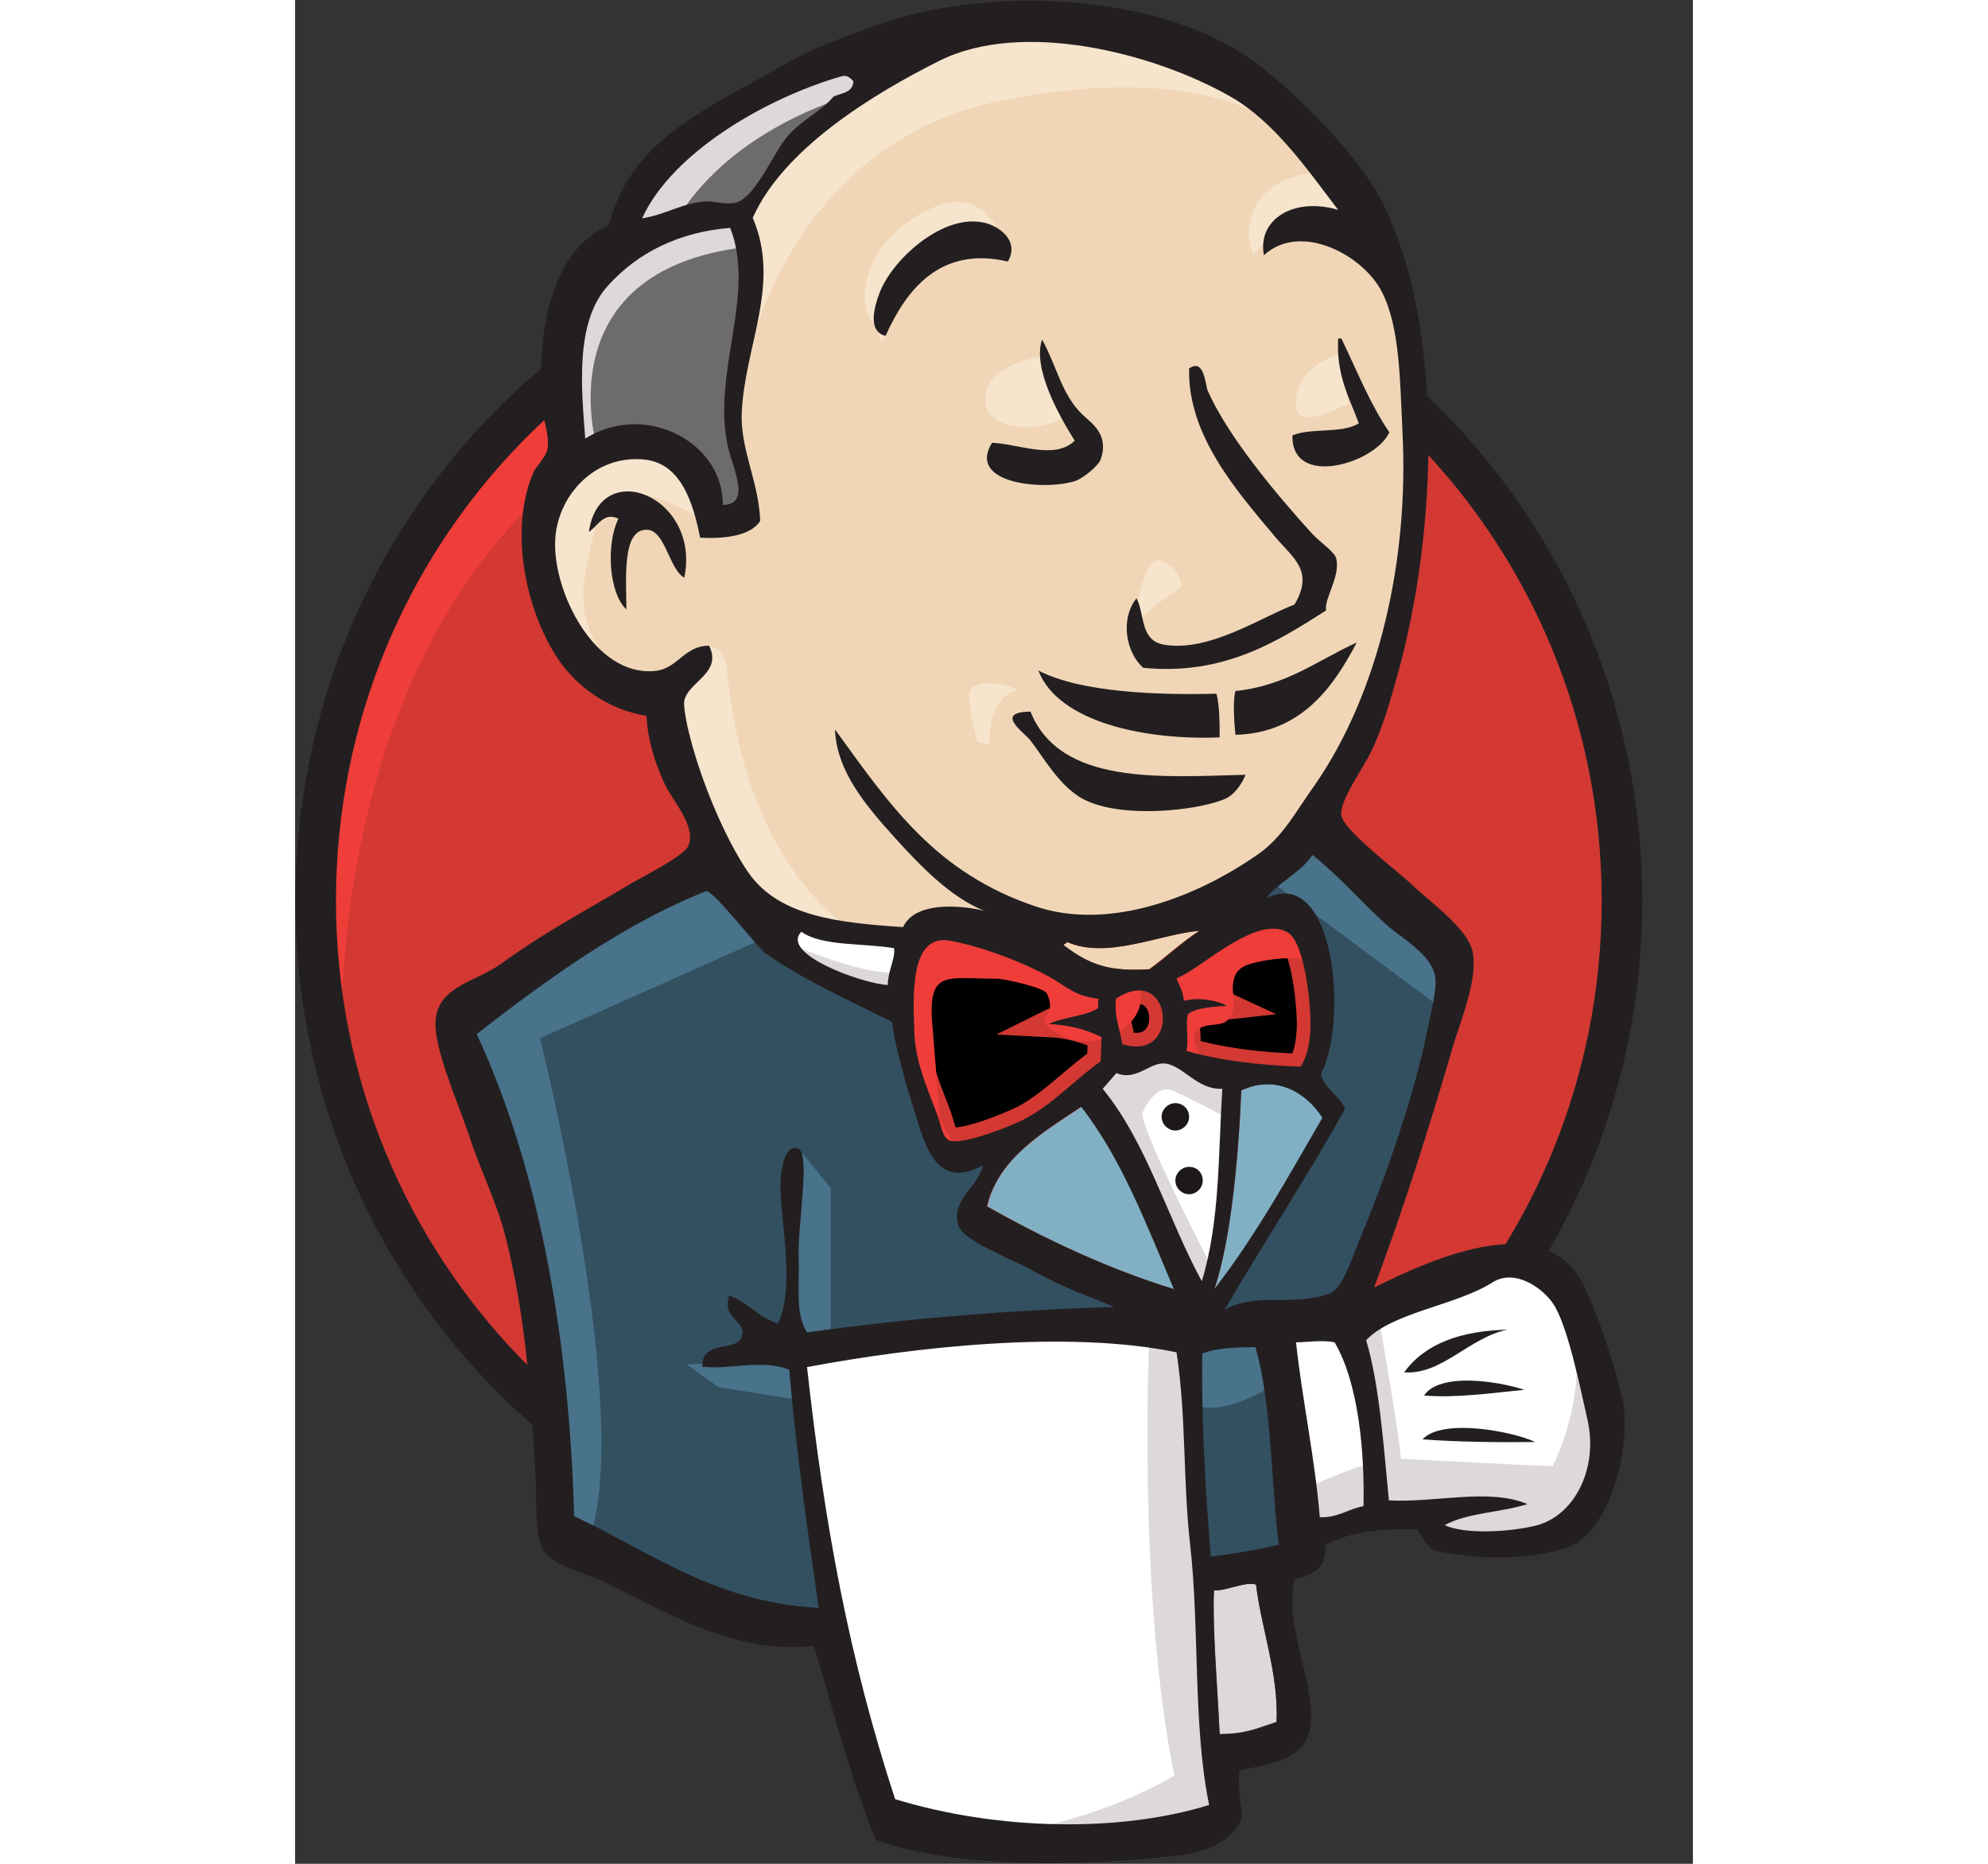 <svg width="1.2em" height="18" viewBox="0 0 12 16" fill="none" xmlns="http://www.w3.org/2000/svg" class="flex-shrink-0"><rect x="0" y="0" width="12" height="16" fill="#333333" stroke="none"/><g clip-path="url(#uicons-77pxhl70sy)"><path d="M11.394 7.71C11.394 10.876 8.883 13.446 5.784 13.446C2.685 13.446 0.175 10.876 0.175 7.71C0.175 4.543 2.686 1.974 5.784 1.974C8.883 1.974 11.394 4.543 11.394 7.71" fill="#D33833"/><path d="M0.405 9.131C0.405 9.131 -0.002 3.15 5.513 2.978L5.128 2.336L2.138 3.34L1.283 4.322L0.537 5.751L0.111 7.416L0.238 8.529" fill="#EF3D3A"/><path d="M1.944 3.797C0.962 4.805 0.351 6.194 0.351 7.732C0.351 9.27 0.962 10.659 1.944 11.668C2.93 12.677 4.282 13.297 5.784 13.297C7.286 13.297 8.639 12.677 9.625 11.668C10.607 10.659 11.217 9.27 11.217 7.732C11.217 6.194 10.607 4.805 9.625 3.797C8.639 2.792 7.286 2.168 5.784 2.168C4.287 2.168 2.93 2.788 1.944 3.797ZM1.695 11.908C0.65 10.84 0.003 9.361 0.003 7.732C0.003 6.104 0.65 4.625 1.695 3.552C2.74 2.485 4.187 1.82 5.784 1.82C7.381 1.82 8.829 2.485 9.874 3.552C10.919 4.62 11.566 6.099 11.566 7.732C11.566 9.361 10.919 10.84 9.874 11.908C8.829 12.98 7.381 13.64 5.784 13.64C4.187 13.64 2.74 12.98 1.695 11.908Z" fill="#231F20"/><path d="M8.145 7.741L7.29 7.868L6.137 7.999L5.39 8.017L4.662 7.995L4.106 7.823L3.612 7.289L3.228 6.199L3.142 5.964L2.631 5.792L2.332 5.299L2.12 4.593L2.355 3.973L2.911 3.779L3.359 3.991L3.572 4.462L3.83 4.421L3.916 4.312L3.83 3.819L3.807 3.2L3.934 2.345L3.929 1.856L4.318 1.232L5.001 0.739L6.196 0.228L7.521 0.422L8.675 1.254L9.208 2.109L9.552 2.729L9.638 4.267L9.38 5.593L8.91 6.769L8.466 7.398" fill="#F0D6B7"/><path d="M7.422 11.438L4.368 11.564V12.075L4.626 13.871L4.499 14.021L2.364 13.292L2.215 13.034L2.002 10.619L1.5 9.171L1.392 8.827L3.102 7.651L3.635 7.438L4.106 8.017L4.513 8.379L4.983 8.529L5.196 8.592L5.454 9.705L5.648 9.94L6.142 9.768L5.798 10.433L7.652 11.311L7.422 11.437" fill="#335061"/><path d="M2.355 3.982L2.911 3.788L3.359 4L3.572 4.471L3.83 4.43L3.893 4.172L3.766 3.679L3.893 2.503L3.784 1.861L4.169 1.413L5.001 0.752L4.766 0.431L3.59 1.01L3.097 1.395L2.821 1.992L2.396 2.571L2.269 3.254L2.355 3.982Z" fill="#6D6B6D"/><path d="M3.233 1.974C3.233 1.974 3.554 1.182 4.834 0.797C6.114 0.413 4.897 0.521 4.897 0.521L3.508 1.055L2.975 1.589L2.74 2.014L3.233 1.974ZM2.59 3.833C2.59 3.833 2.142 2.335 3.852 2.123L3.789 1.865L2.613 2.141L2.269 3.254L2.355 3.982L2.59 3.833Z" fill="#DCD9D8"/><path d="M3.273 5.819L3.554 5.548C3.554 5.548 3.68 5.561 3.703 5.71C3.726 5.86 3.789 7.208 4.707 7.932C4.793 7.999 4.024 7.823 4.024 7.823L3.341 6.755M7.204 5.412C7.204 5.412 7.254 4.765 7.431 4.815C7.607 4.864 7.607 5.041 7.607 5.041C7.607 5.041 7.182 5.312 7.204 5.412ZM8.978 3.041C8.978 3.041 8.625 3.114 8.593 3.426C8.561 3.738 8.978 3.489 9.041 3.467M6.395 3.064C6.395 3.064 5.924 3.127 5.924 3.426C5.924 3.724 6.458 3.702 6.607 3.575M3.49 4.453C3.49 4.453 2.681 3.96 2.595 4.43C2.509 4.901 2.319 5.24 2.721 5.733L2.445 5.647L2.188 4.987L2.102 4.344L2.595 3.833L3.151 3.874L3.472 4.132L3.49 4.453M3.875 3.105C3.875 3.105 4.237 1.223 6.073 0.861C7.584 0.562 8.38 0.924 8.679 1.268C8.679 1.268 7.331 -0.333 6.051 0.155C4.771 0.648 3.83 1.544 3.852 2.119C3.888 3.105 3.875 3.105 3.875 3.105M8.828 1.481C8.828 1.481 8.209 1.458 8.186 2.014C8.186 2.014 8.186 2.1 8.227 2.186C8.227 2.186 8.72 1.63 9.018 1.929" fill="#F7E4CD"/><path d="M6.119 2.245C6.119 2.245 6.01 1.395 5.287 1.888C4.816 2.209 4.861 2.657 4.943 2.743C5.029 2.829 5.006 3 5.069 2.883C5.133 2.765 5.115 2.381 5.35 2.272C5.581 2.164 5.97 2.046 6.119 2.245Z" fill="#F7E4CD"/><path d="M4.11 8.018L2.102 8.913C2.102 8.913 2.934 12.225 2.509 13.252L2.21 13.143L2.188 11.881L1.631 9.492L1.396 8.832L3.49 7.42L4.11 8.018M4.314 9.85L4.599 10.198V11.478H4.26C4.26 11.478 4.219 10.583 4.219 10.474C4.219 10.365 4.26 9.981 4.26 9.981M4.323 11.673L3.359 11.713L3.635 11.908L4.318 12.017" fill="#49728B"/><path d="M7.612 11.46L8.403 11.438L8.598 13.401L7.788 13.509L7.612 11.46" fill="#335061"/><path d="M7.824 11.46L9.018 11.397C9.018 11.397 9.512 10.158 9.512 10.094C9.512 10.031 9.937 8.298 9.937 8.298L8.973 7.294L8.779 7.122L8.268 7.633V9.619L7.824 11.46Z" fill="#335061"/><path d="M8.358 11.311L7.612 11.46L7.72 12.057C7.996 12.184 8.467 11.845 8.467 11.845M8.381 7.57L9.878 8.683L9.919 8.171L8.788 7.126L8.381 7.57" fill="#49728B"/><path d="M5.065 15.667L4.622 13.871L4.4 12.546L4.364 11.564L6.368 11.456H7.612L7.499 13.699L7.693 15.432L7.671 15.753L6.047 15.88L5.065 15.667Z" fill="white"/><path d="M7.335 11.437C7.335 11.437 7.227 13.658 7.548 15.242C7.548 15.242 6.906 15.649 5.969 15.753L7.765 15.69L7.978 15.563L7.72 12.062L7.652 11.31" fill="#DCD9D8"/><path d="M8.63 13.233L9.462 12.998L11.041 12.912L11.276 12.184L10.851 10.922L10.358 10.858L9.675 11.071L9.023 11.392L8.675 11.329L8.403 11.437" fill="white"/><path d="M8.616 12.804C8.616 12.804 9.172 12.546 9.258 12.568L9.023 11.392L9.299 11.284C9.299 11.284 9.493 12.397 9.493 12.523C9.493 12.523 10.688 12.586 10.796 12.586C10.796 12.586 11.054 12.093 10.991 11.582L11.226 12.265L11.249 12.65L10.905 13.161L10.52 13.247L9.878 13.224L9.665 12.948L8.919 13.057L8.684 13.143" fill="#DCD9D8"/><path d="M7.775 11.288L7.304 10.094L6.811 9.388C6.811 9.388 6.92 9.09 7.069 9.09H7.562L8.033 9.262L7.992 10.053L7.775 11.288Z" fill="white"/><path d="M7.87 10.881C7.87 10.881 7.272 9.728 7.272 9.556C7.272 9.556 7.381 9.298 7.53 9.361C7.68 9.425 8.001 9.596 8.001 9.596V9.189L7.272 9.04L6.779 9.103L7.612 11.076L7.784 11.098" fill="#DCD9D8"/><path d="M5.255 8.063L4.662 8L4.105 7.828V8.022L4.377 8.321L5.232 8.705" fill="white"/><path d="M4.301 8.126C4.301 8.126 4.961 8.402 5.178 8.339L5.201 8.596L4.604 8.47L4.242 8.212L4.301 8.126Z" fill="#DCD9D8"/><path d="M8.63 9.162C8.268 9.153 7.937 9.108 7.652 9.026C7.67 8.909 7.634 8.796 7.666 8.71C7.747 8.651 7.879 8.651 8.001 8.637C7.897 8.588 7.747 8.565 7.63 8.597C7.625 8.515 7.589 8.465 7.566 8.402C7.77 8.33 8.25 7.855 8.521 8.008C8.652 8.085 8.706 8.511 8.715 8.723C8.725 8.895 8.697 9.067 8.63 9.162Z" fill="#D33833"/><path d="M8.63 9.162C8.268 9.153 7.937 9.108 7.652 9.026C7.67 8.909 7.634 8.796 7.666 8.71C7.747 8.651 7.879 8.651 8.001 8.637C7.897 8.588 7.747 8.565 7.63 8.597C7.625 8.515 7.589 8.465 7.566 8.402C7.77 8.33 8.25 7.855 8.521 8.008C8.652 8.085 8.706 8.511 8.715 8.723C8.725 8.895 8.697 9.067 8.63 9.162Z" fill="black" stroke="#D33833" stroke-width="0.234"/><path d="M6.897 8.569C6.897 8.596 6.897 8.623 6.892 8.651C6.779 8.723 6.598 8.723 6.472 8.786C6.653 8.795 6.797 8.841 6.924 8.899C6.919 8.967 6.919 9.04 6.915 9.108C6.707 9.248 6.517 9.46 6.273 9.596C6.155 9.659 5.752 9.822 5.63 9.791C5.562 9.773 5.553 9.687 5.526 9.605C5.467 9.433 5.332 9.153 5.318 8.89C5.304 8.56 5.268 8.004 5.626 8.072C5.915 8.126 6.25 8.257 6.472 8.379C6.612 8.461 6.689 8.551 6.897 8.569Z" fill="#D33833"/><path d="M6.897 8.569C6.897 8.596 6.897 8.623 6.892 8.651C6.779 8.723 6.598 8.723 6.472 8.786C6.653 8.795 6.797 8.841 6.924 8.899C6.919 8.967 6.919 9.04 6.915 9.108C6.707 9.248 6.517 9.46 6.273 9.596C6.155 9.659 5.752 9.822 5.63 9.791C5.562 9.773 5.553 9.687 5.526 9.605C5.467 9.433 5.332 9.153 5.318 8.89C5.304 8.56 5.268 8.004 5.626 8.072C5.915 8.126 6.25 8.257 6.472 8.379C6.612 8.461 6.689 8.551 6.897 8.569Z" fill="black" stroke="#D33833" stroke-width="0.234"/><path d="M7.1 8.963C7.069 8.782 7.032 8.732 7.046 8.574C7.53 8.253 7.616 9.126 7.1 8.963" fill="#D33833"/><path d="M7.1 8.963C7.069 8.782 7.032 8.732 7.046 8.574C7.53 8.253 7.616 9.126 7.1 8.963H7.1Z" fill="black" stroke="#D33833" stroke-width="0.234"/><path d="M7.797 9.108C7.797 9.108 7.648 8.895 7.756 8.832C7.865 8.768 7.969 8.832 8.032 8.723C8.096 8.614 8.032 8.551 8.055 8.424C8.077 8.298 8.181 8.275 8.29 8.253C8.399 8.23 8.697 8.189 8.738 8.293L8.611 7.909L8.353 7.823L7.544 8.293L7.503 8.528V8.999M5.553 9.813C5.526 9.478 5.499 9.148 5.472 8.813C5.427 8.316 5.589 8.402 6.024 8.402C6.092 8.402 6.431 8.479 6.453 8.528C6.571 8.768 6.259 8.714 6.589 8.895C6.865 9.044 7.358 8.804 7.245 8.465C7.182 8.388 6.919 8.443 6.824 8.393L6.322 8.135C6.11 8.026 5.621 7.863 5.395 8.017C4.82 8.406 5.431 9.383 5.635 9.791" fill="#EF3D3A"/><path d="M6.119 2.245C5.535 2.11 5.246 2.49 5.069 2.883C4.911 2.847 4.974 2.63 5.015 2.521C5.119 2.236 5.54 1.852 5.884 1.906C6.028 1.924 6.227 2.06 6.119 2.245ZM8.955 2.906H8.982C9.114 3.177 9.227 3.467 9.394 3.711C9.281 3.973 8.553 4.2 8.562 3.738C8.72 3.67 8.991 3.725 9.132 3.634C9.05 3.412 8.937 3.222 8.955 2.906M6.413 2.915C6.54 3.146 6.58 3.385 6.757 3.557C6.838 3.634 6.992 3.729 6.915 3.946C6.897 3.996 6.766 4.109 6.689 4.132C6.413 4.213 5.766 4.15 5.983 3.801C6.214 3.811 6.521 3.951 6.693 3.783C6.562 3.575 6.327 3.159 6.413 2.915ZM8.851 5.24C8.435 5.507 7.969 5.801 7.281 5.733C7.137 5.606 7.078 5.321 7.223 5.136C7.295 5.263 7.25 5.498 7.458 5.534C7.847 5.602 8.299 5.294 8.58 5.19C8.752 4.896 8.566 4.792 8.408 4.602C8.087 4.218 7.661 3.738 7.675 3.164C7.806 3.069 7.815 3.308 7.833 3.349C8.001 3.738 8.421 4.24 8.725 4.575C8.801 4.657 8.924 4.738 8.937 4.792C8.978 4.946 8.833 5.136 8.851 5.24M3.341 4.96C3.21 4.883 3.178 4.557 3.025 4.548C2.803 4.534 2.844 4.973 2.844 5.231C2.694 5.095 2.667 4.67 2.776 4.453C2.649 4.39 2.595 4.521 2.522 4.566C2.617 3.91 3.486 4.263 3.341 4.96M9.114 5.516C8.919 5.887 8.643 6.294 8.073 6.308C8.06 6.19 8.05 6.005 8.073 5.932C8.512 5.887 8.783 5.665 9.114 5.516ZM6.381 5.756C6.743 5.946 7.413 5.968 7.91 5.955C7.937 6.063 7.937 6.199 7.937 6.33C7.3 6.357 6.549 6.199 6.381 5.756ZM6.313 6.109C6.567 6.742 7.431 6.67 8.159 6.651C8.127 6.733 8.06 6.832 7.969 6.864C7.734 6.959 7.091 7.031 6.766 6.86C6.562 6.751 6.426 6.502 6.313 6.357C6.264 6.29 5.992 6.113 6.313 6.109Z" fill="#231F20"/><path d="M8.819 9.596C8.525 10.103 8.24 10.623 7.892 11.066C8.037 10.637 8.1 9.913 8.123 9.361C8.43 9.216 8.693 9.393 8.819 9.596" fill="#81B0C4"/><path d="M10.407 11.415C10.077 11.483 9.846 11.804 9.521 11.781C9.701 11.533 10.009 11.424 10.407 11.415ZM10.552 11.931C10.28 11.958 9.964 12.003 9.692 11.98C9.824 11.781 10.321 11.854 10.552 11.931ZM10.647 12.379C10.344 12.383 9.968 12.379 9.679 12.356C9.851 12.171 10.452 12.288 10.647 12.379Z" fill="#231F20"/><path d="M8.249 13.6C8.295 13.98 8.444 14.365 8.426 14.781C8.259 14.835 8.164 14.885 7.937 14.885C7.924 14.532 7.874 13.989 7.888 13.65C7.996 13.659 8.159 13.573 8.249 13.6Z" fill="#DCD9D8"/><path d="M7.761 7.99C7.607 8.09 7.48 8.212 7.331 8.32C7.005 8.339 6.829 8.298 6.594 8.112C6.598 8.099 6.621 8.103 6.621 8.085C6.969 8.239 7.413 8.022 7.761 7.99" fill="#F0D6B7"/><path d="M5.942 10.356C6.037 9.945 6.413 9.728 6.752 9.501C7.1 9.945 7.313 10.515 7.548 11.067C6.992 10.899 6.426 10.632 5.942 10.356Z" fill="#81B0C4"/><path d="M7.888 13.654C7.874 13.993 7.919 14.532 7.937 14.889C8.164 14.889 8.259 14.839 8.426 14.785C8.444 14.369 8.295 13.984 8.25 13.604C8.159 13.573 7.996 13.659 7.888 13.654ZM4.395 11.736C4.545 13.098 4.757 14.238 5.151 15.445C6.024 15.712 7.073 15.735 7.847 15.495C7.707 14.817 7.766 13.989 7.684 13.261C7.621 12.713 7.652 12.166 7.567 11.609C6.63 11.415 5.309 11.564 4.395 11.736ZM7.788 11.618C7.779 12.202 7.815 12.781 7.861 13.364C8.087 13.333 8.236 13.31 8.444 13.261C8.376 12.7 8.385 12.062 8.245 11.564C8.087 11.569 7.947 11.564 7.788 11.618V11.618ZM8.924 11.523C8.815 11.501 8.693 11.523 8.593 11.523C8.643 11.998 8.756 12.523 8.797 13.025C8.955 13.03 9.041 12.953 9.172 12.93C9.182 12.492 9.136 11.885 8.924 11.523ZM10.647 13.098C10.982 13.016 11.19 12.609 11.095 12.188C11.032 11.908 10.923 11.374 10.801 11.193C10.715 11.062 10.475 10.886 10.281 11.008C9.969 11.207 9.421 11.265 9.195 11.505C9.308 11.885 9.344 12.401 9.39 12.88C9.779 12.903 10.254 12.772 10.579 12.912C10.353 12.985 10.064 12.985 9.869 13.093C10.032 13.17 10.403 13.156 10.647 13.098V13.098ZM7.544 11.066C7.309 10.515 7.096 9.945 6.748 9.501C6.408 9.727 6.038 9.945 5.938 10.356C6.427 10.632 6.992 10.899 7.544 11.066ZM8.123 9.361C8.1 9.913 8.037 10.637 7.892 11.066C8.241 10.619 8.526 10.103 8.82 9.596C8.693 9.393 8.431 9.216 8.123 9.361L8.123 9.361ZM7.467 9.13C7.336 9.117 7.223 9.284 7.051 9.212C7.01 9.257 6.974 9.302 6.933 9.347C7.313 9.809 7.49 10.46 7.784 10.999C7.942 10.479 7.924 9.913 7.96 9.347C7.743 9.357 7.621 9.144 7.467 9.13V9.13ZM7.046 8.574C7.033 8.732 7.069 8.782 7.101 8.963C7.616 9.126 7.53 8.253 7.046 8.574ZM6.472 8.384C6.25 8.262 5.915 8.131 5.626 8.076C5.269 8.008 5.305 8.565 5.318 8.895C5.332 9.157 5.468 9.433 5.526 9.61C5.553 9.691 5.563 9.777 5.63 9.795C5.753 9.822 6.16 9.664 6.273 9.601C6.517 9.47 6.707 9.257 6.915 9.112C6.92 9.044 6.92 8.972 6.924 8.904C6.798 8.841 6.657 8.8 6.472 8.791C6.594 8.728 6.779 8.728 6.893 8.655C6.893 8.628 6.893 8.601 6.897 8.574C6.689 8.551 6.612 8.461 6.472 8.384ZM4.346 7.999C4.16 8.189 4.866 8.443 5.088 8.456C5.088 8.339 5.155 8.226 5.142 8.14C4.875 8.094 4.527 8.126 4.346 7.999ZM6.626 8.085C6.626 8.103 6.603 8.099 6.598 8.113C6.838 8.298 7.015 8.339 7.336 8.321C7.481 8.217 7.612 8.09 7.766 7.99C7.413 8.022 6.969 8.239 6.626 8.085H6.626ZM8.716 8.719C8.707 8.511 8.652 8.081 8.521 8.004C8.25 7.846 7.77 8.325 7.567 8.398C7.589 8.461 7.625 8.511 7.63 8.592C7.752 8.56 7.897 8.583 8.001 8.633C7.879 8.646 7.748 8.646 7.666 8.705C7.639 8.791 7.675 8.904 7.652 9.022C7.937 9.103 8.268 9.144 8.63 9.157C8.697 9.067 8.725 8.895 8.716 8.719ZM4.034 8.18C3.975 8.14 3.581 7.628 3.527 7.651C2.817 7.932 2.152 8.416 1.559 8.877C2.124 10.094 2.355 11.582 2.396 13.016C3.043 13.319 3.613 13.758 4.495 13.803C4.391 13.084 4.3 12.437 4.242 11.759C4.02 11.664 3.703 11.763 3.495 11.732C3.495 11.483 3.812 11.623 3.839 11.456C3.857 11.329 3.663 11.32 3.726 11.121C3.889 11.18 3.975 11.311 4.147 11.361C4.305 11.017 4.147 10.406 4.169 10.117C4.174 10.062 4.196 9.818 4.318 9.859C4.427 9.895 4.314 10.515 4.323 10.786C4.332 11.039 4.291 11.279 4.395 11.438C5.246 11.32 6.11 11.247 7.033 11.22C6.829 11.134 6.589 11.053 6.327 10.904C6.182 10.822 5.734 10.655 5.694 10.519C5.626 10.302 5.866 10.189 5.906 10.003C5.477 10.239 5.395 9.777 5.291 9.456C5.201 9.162 5.146 8.94 5.124 8.773C4.748 8.583 4.35 8.407 4.034 8.18ZM8.34 7.71C8.933 7.425 9.041 8.782 8.806 9.221C8.842 9.352 8.964 9.402 9.014 9.519C8.684 10.112 8.318 10.664 7.978 11.247C8.227 11.089 8.589 11.22 8.883 11.103C8.992 11.062 9.068 10.813 9.15 10.614C9.376 10.071 9.611 9.384 9.715 8.868C9.738 8.75 9.806 8.492 9.788 8.388C9.761 8.198 9.507 8.058 9.376 7.945C9.136 7.728 8.987 7.543 8.734 7.339C8.639 7.488 8.422 7.588 8.34 7.71V7.71ZM2.681 2.458C2.4 2.77 2.459 3.349 2.491 3.765C3.002 3.444 3.676 3.792 3.672 4.335C3.916 4.331 3.762 4.032 3.717 3.838C3.572 3.209 3.961 2.53 3.735 1.956C3.296 1.992 2.939 2.168 2.681 2.458V2.458ZM4.698 0.653C4.061 0.834 3.242 1.3 2.979 1.874C3.183 1.843 3.323 1.743 3.522 1.729C3.599 1.725 3.699 1.761 3.785 1.739C3.957 1.693 4.106 1.304 4.237 1.159C4.364 1.019 4.518 0.956 4.622 0.829C4.689 0.798 4.789 0.798 4.793 0.698C4.766 0.666 4.735 0.644 4.698 0.653ZM8.023 0.825C7.358 0.449 6.237 0.169 5.531 0.522C4.961 0.807 4.192 1.277 3.929 1.87C4.174 2.444 3.857 2.969 3.834 3.553C3.825 3.865 3.979 4.132 3.993 4.471C3.907 4.611 3.654 4.625 3.477 4.616C3.418 4.317 3.314 3.982 3.007 3.946C2.572 3.896 2.251 4.258 2.233 4.634C2.21 5.077 2.572 5.81 3.088 5.76C3.287 5.742 3.337 5.543 3.554 5.543C3.672 5.778 3.373 5.851 3.341 6.018C3.332 6.063 3.364 6.231 3.387 6.312C3.482 6.697 3.69 7.199 3.893 7.493C4.156 7.868 4.667 7.922 5.219 7.959C5.318 7.746 5.68 7.764 5.915 7.818C5.63 7.705 5.368 7.434 5.151 7.194C4.902 6.918 4.649 6.624 4.635 6.262C5.11 6.918 5.499 7.493 6.359 7.782C7.01 7.999 7.77 7.683 8.272 7.33C8.48 7.185 8.602 6.95 8.752 6.742C9.304 5.946 9.562 4.815 9.507 3.715C9.485 3.263 9.485 2.811 9.331 2.508C9.172 2.191 8.634 1.901 8.317 2.191C8.259 1.879 8.58 1.689 8.955 1.802C8.688 1.454 8.408 1.042 8.023 0.825ZM9.263 11.053C9.783 10.795 10.751 10.361 11.072 11.053C11.195 11.311 11.335 11.741 11.394 12.007C11.48 12.378 11.299 13.165 10.914 13.288C10.575 13.396 10.181 13.392 9.774 13.31C9.724 13.27 9.675 13.202 9.634 13.129C9.344 13.12 9.068 13.143 8.842 13.265C8.865 13.482 8.72 13.514 8.58 13.559C8.48 13.962 8.783 14.486 8.711 14.848C8.661 15.111 8.34 15.151 8.105 15.197C8.096 15.341 8.114 15.464 8.132 15.586C8.078 15.785 7.838 15.898 7.607 15.925C6.852 16.015 5.707 16.056 4.984 15.794C4.78 15.296 4.622 14.695 4.454 14.129C3.749 14.206 3.174 13.826 2.636 13.573C2.45 13.487 2.192 13.437 2.12 13.288C2.052 13.143 2.079 12.867 2.061 12.609C2.02 11.944 1.98 11.302 1.808 10.623C1.731 10.316 1.591 10.049 1.496 9.755C1.405 9.483 1.251 9.144 1.211 8.872C1.152 8.47 1.532 8.447 1.772 8.271C2.147 7.999 2.441 7.85 2.848 7.606C2.97 7.533 3.332 7.353 3.373 7.267C3.454 7.099 3.233 6.864 3.174 6.733C3.079 6.525 3.029 6.348 3.016 6.145C2.676 6.09 2.414 5.887 2.26 5.661C2.002 5.281 1.821 4.579 2.048 4.05C2.066 4.009 2.152 3.923 2.165 3.86C2.192 3.734 2.115 3.566 2.111 3.43C2.088 2.738 2.229 2.141 2.694 1.933C2.884 1.178 3.563 0.929 4.201 0.553C4.441 0.413 4.703 0.323 4.974 0.223C5.947 -0.134 7.444 -0.066 8.254 0.544C8.598 0.802 9.145 1.349 9.34 1.748C9.86 2.793 9.819 4.543 9.457 5.819C9.408 5.991 9.34 6.24 9.24 6.448C9.172 6.593 8.96 6.878 8.982 7.004C9.01 7.135 9.471 7.484 9.571 7.579C9.747 7.751 10.086 7.977 10.113 8.194C10.145 8.425 10.014 8.741 9.946 8.963C9.729 9.705 9.512 10.388 9.263 11.053Z" fill="#231F20"/><path d="M5.802 5.914C5.83 5.878 5.983 5.819 6.2 5.923C6.2 5.923 5.943 5.964 5.965 6.393L5.857 6.371C5.861 6.375 5.748 5.986 5.802 5.914Z" fill="#F7E4CD"/><path d="M7.675 9.587C7.675 9.651 7.62 9.705 7.557 9.705C7.494 9.705 7.439 9.651 7.439 9.587C7.439 9.524 7.494 9.47 7.557 9.47C7.625 9.47 7.675 9.524 7.675 9.587ZM7.792 10.135C7.792 10.198 7.738 10.252 7.675 10.252C7.611 10.252 7.557 10.198 7.557 10.135C7.557 10.071 7.611 10.017 7.675 10.017C7.743 10.017 7.792 10.067 7.792 10.135Z" fill="#1D1919"/></g><defs><clipPath id="uicons-77pxhl70sy"><rect width="11.566" height="16" fill="white"/></clipPath></defs></svg>